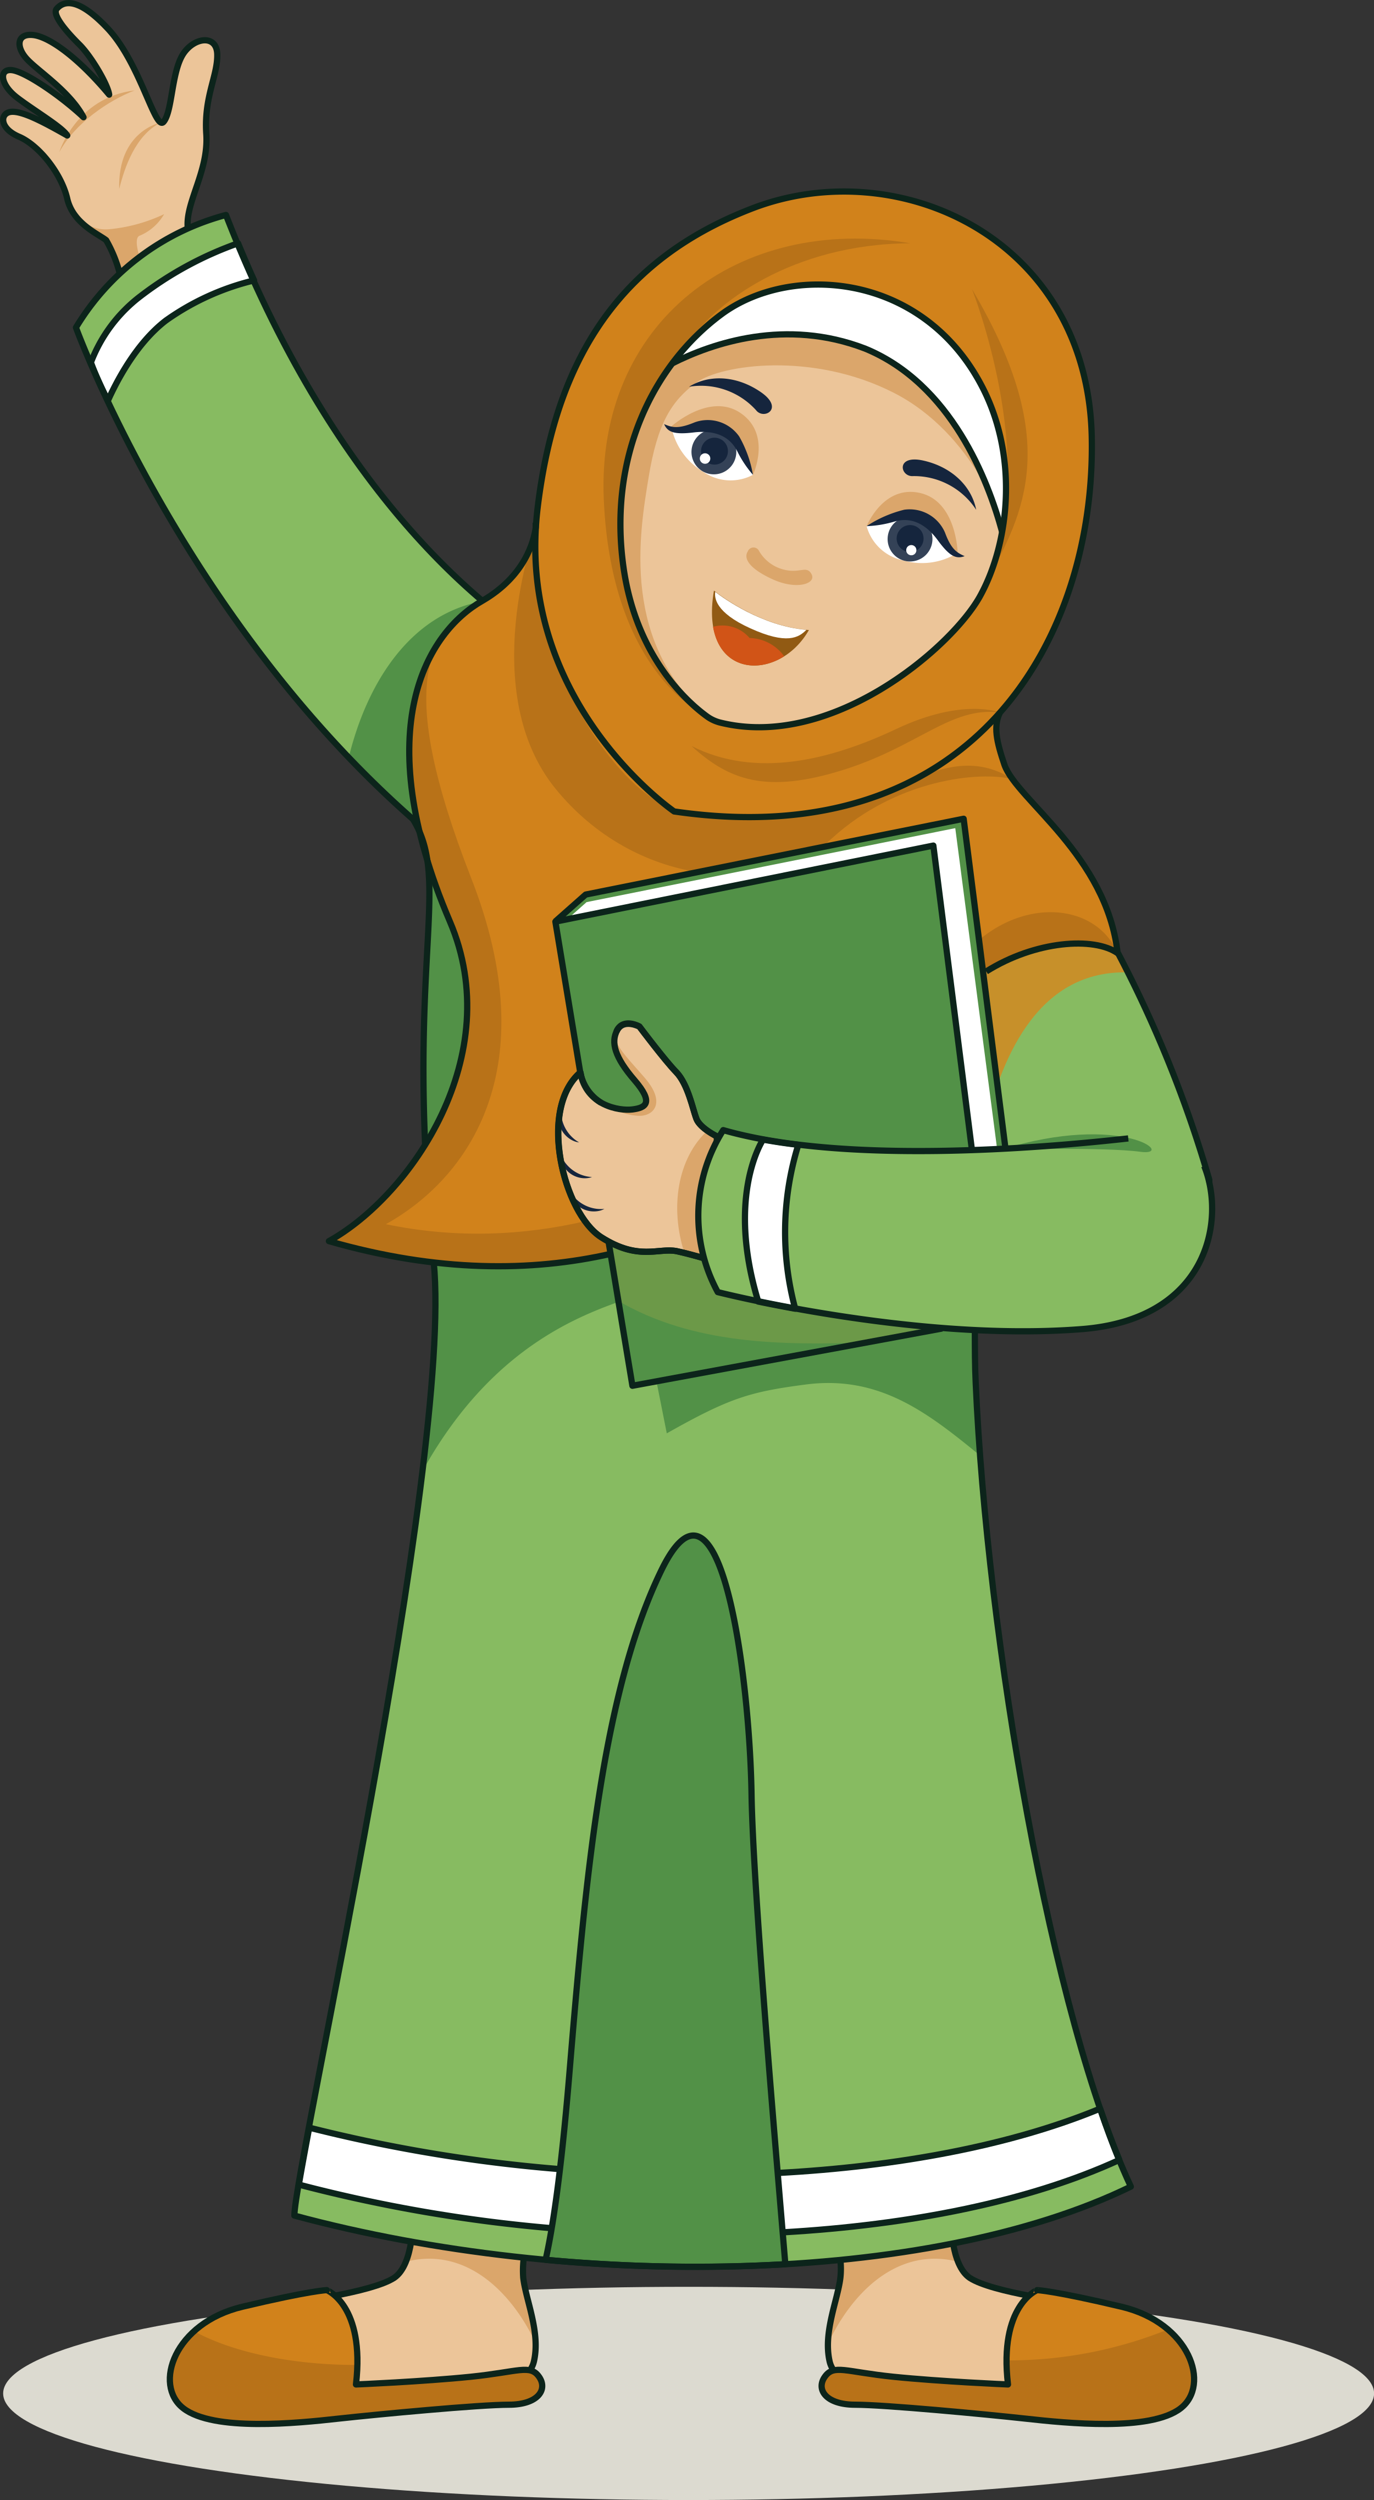 <svg xmlns="http://www.w3.org/2000/svg" viewBox="0 0 165.51 301.1"><rect x="0" y="0" width="165.51" height="301.1" fill="#333333" stroke="none"/><defs><style>.cls-1{isolation:isolate;}.cls-2{fill:#dcdad0;mix-blend-mode:multiply;}.cls-3{fill:#ecc599;}.cls-4{fill:#dba66b;}.cls-5{fill:#d1821b;}.cls-6{fill:#b87218;}.cls-7{fill:#87bb61;}.cls-8{fill:#fff;}.cls-9{fill:#ffce00;}.cls-10{fill:#529147;}.cls-11{fill:#c7902a;}.cls-12{fill:#15253d;}.cls-13{fill:#344257;}.cls-14{fill:#915a13;}.cls-15{fill:#d15417;}.cls-16{fill:#6c9948;}.cls-17{fill:none;stroke:#0c241b;stroke-linejoin:round;stroke-width:0.75px;}</style></defs><g class="cls-1"><g id="Layer_2" data-name="Layer 2"><g id="OBJECTS"><ellipse class="cls-2" cx="82.95" cy="288.26" rx="82.57" ry="12.84"/><path class="cls-3" d="M26.05,36.41s-3.2-5.91-3.46-9,2.54-6.76,2.24-11.24,1.38-7,1.32-9.6-3.12-2-4.32.32-1.14,6.6-2.15,7.8S16.9,7.67,13,3.46,7.44.33,6.83,1.05,8.17,4,9.57,5.38s3.45,4.81,3.6,6C9.54,7.05,6,4.47,4,4.22s-2.1,1.49-.76,2.92,5.17,3.88,6.82,7c-2.77-2.59-7-5.47-8.62-5.67s-1.44,1.74.6,3.29,5.46,3.58,6,4.59c-2.87-1.64-5.41-3-6.74-2.86s-1.5,1.88.93,2.92,5.14,4.45,5.82,7.47,3.75,4.27,4.7,5,4.42,13.6,4.42,13.6Z"/><path class="cls-4" d="M19.34,36.9c-.8-1.47-3.81-7.81-2.57-8.49a6.11,6.11,0,0,0,3-2.62,19.7,19.7,0,0,1-6.63,1.82c-3.33.29-4.79-3-4.94-3.34.86,2.73,3.68,3.89,4.59,4.61.65.52,2.49,6.73,3.58,10.57C17.9,38.83,19.85,37.82,19.34,36.9Z"/><path class="cls-4" d="M19.36,14.76s-5.2,1-5,8C15,20.18,16.31,16.29,19.36,14.76Z"/><path class="cls-4" d="M7.14,18.33s2-6.58,9.08-7.44C13.12,12.07,9,14.85,7.14,18.33Z"/><path class="cls-3" d="M64.34,266.07s-1.64,5.54-1.31,8.26,2.07,6.53,1.31,10-5.88,2.72-9.36,2.94-17.29,1-17.29,1l-1.64-11.1s8.81-1.09,11.43-2.83,2.28-8.26,2.28-8.26Z"/><path class="cls-4" d="M64.52,282.19c-.08-2.83-1.23-5.69-1.49-7.86-.33-2.72,1.31-8.26,1.31-8.26H49.76a17.66,17.66,0,0,1-.87,6.33C56.08,270.56,61.61,276,64.52,282.19Z"/><path class="cls-5" d="M42.88,287.18s8.08-.34,13.84-.93,7.13-1.53,8.21,0-.1,3.37-3.64,3.37-15.66,1.14-20.56,1.68-15,1.58-18.65-1.25S21,279.77,29.2,277.82s10.17-2,10.17-2S44,277.65,42.88,287.18Z"/><path class="cls-6" d="M56.72,286.25c-5.76.59-13.84.93-13.84.93a22.47,22.47,0,0,0,.15-2.35h-.15c-7.91,0-15-1.59-19.5-4.06-3.38,3-3.9,7.3-1.3,9.28,3.69,2.83,13.76,1.8,18.65,1.25s17-1.68,20.56-1.68,4.73-1.85,3.64-3.37S62.49,285.65,56.72,286.25Z"/><path class="cls-3" d="M100,266.07s1.63,5.54,1.31,8.26-2.07,6.53-1.31,10,5.88,2.72,9.36,2.94,17.29,1,17.29,1l1.63-11.1s-8.81-1.09-11.42-2.83-2.28-8.26-2.28-8.26Z"/><path class="cls-4" d="M99.78,282.19c.08-2.83,1.23-5.69,1.49-7.86.32-2.72-1.31-8.26-1.31-8.26h14.58a17.8,17.8,0,0,0,.86,6.33C108.22,270.56,102.69,276,99.78,282.19Z"/><path class="cls-5" d="M121.42,287.18s-8.08-.34-13.84-.93-7.13-1.53-8.22,0,.11,3.37,3.65,3.37,15.66,1.14,20.56,1.68,15,1.58,18.65-1.25,1.09-10.28-7.12-12.23-10.17-2-10.17-2S120.3,277.65,121.42,287.18Z"/><path class="cls-6" d="M140.68,280.56a51.29,51.29,0,0,1-19.42,3.72,23.52,23.52,0,0,0,.16,2.9s-8.08-.34-13.84-.93-7.13-1.53-8.22,0,.11,3.37,3.65,3.37,15.66,1.14,20.56,1.68,15,1.58,18.65-1.25C144.88,288,144.26,283.62,140.68,280.56Z"/><path class="cls-7" d="M70.65,80.64S44.52,70.46,27.23,25.89A30.12,30.12,0,0,0,9.15,39.45S21.79,74.08,49.74,98.66c4.79,7.72-1.08,17.67,2.51,53.3,2.41,24-16.79,109.18-16.79,114.88,33.37,9,76.37,8.41,100.76-3.49-9.57-20.45-17.35-66.16-18.68-96.82s9.38-58.44,11.75-61.25c-6.45-9.67-18.9-13.93-18.9-13.93Z"/><path class="cls-8" d="M13,48.25c.9-2,3.29-6.83,7-9.66a30.72,30.72,0,0,1,10.61-4.82c-.65-1.44-1.3-2.94-1.93-4.47a42.67,42.67,0,0,0-11.73,6.35,18.16,18.16,0,0,0-6,8C11.41,44.91,12.1,46.47,13,48.25Z"/><path class="cls-9" d="M52.25,140.93c-.78-7.67-1.11-14.14-1.21-19.66a223.34,223.34,0,0,0,1.21,26.83c0,.5.08,1,.11,1.59A64.6,64.6,0,0,0,52.25,140.93Z"/><path class="cls-8" d="M134.83,260.14q-1.19-2.86-2.31-6.18c-24.41,10.1-63.84,10.41-95.32,2.29-.52,2.76-.94,5.08-1.24,6.86C68.64,271.83,110.34,271.35,134.83,260.14Z"/><path class="cls-10" d="M65.72,272.17a194.16,194.16,0,0,0,28.88.53c-1-12.07-3.89-45.14-4.07-56.56-.21-13.92-3.69-41.77-10.87-27s-9.14,37.42-11.1,60.92C67.54,262.28,66.5,268.75,65.72,272.17Z"/><path class="cls-10" d="M70.4,80.54l-.28-.13h0a53.06,53.06,0,0,1-12-8h0C49.3,74,44.16,82.4,42,91.26h0c.59.62,1.18,1.22,1.78,1.83a1.21,1.21,0,0,1,.16.16L45.76,95l0,0,1.78,1.66.37.34c.59.55,1.19,1.09,1.8,1.63,4.79,7.72-1.08,17.67,2.51,53.3.56,5.65-.07,14.7-1.36,25.31C60,160.7,72.14,157.75,77,155.9l3.32,16.73c7.56-4.27,10-5,16.72-5.88,8.86-1.16,14.69,3.37,21,8.54-.06-.84-.12-1.66-.17-2.48,0-.35,0-.7-.07-1,0-.59-.07-1.18-.11-1.76,0-.31,0-.61,0-.91,0-.86-.09-1.73-.12-2.57-1.33-30.67,9.38-58.44,11.75-61.25-6.45-9.67-18.9-13.93-18.9-13.93L70.65,80.64l-.23-.09Z"/><path class="cls-7" d="M129.29,105.28s10.93,17.22,16.35,36.8c1.51,14.68-14,20.65-19.43,14.12s-5.5-11.85-8.67-23.82-1.64-21.89,2.8-27.1S129.29,105.28,129.29,105.28Z"/><path class="cls-11" d="M135.82,117.11c-3.59-7.19-6.53-11.83-6.53-11.83s-4.51-5.22-8.95,0-6,15.13-2.8,27.1c.36,1.37.68,2.65,1,3.86C120.79,126.51,125.43,116.88,135.82,117.11Z"/><path class="cls-6" d="M64.58,62.94s0,5.72-6.5,9.41S44.2,87.56,54.2,111c6.89,16.1-4.62,33-14.57,38.5,43,12.41,66.91-16.71,72.69-26s18.31-11.47,22.3-8.64C133.28,103,122.52,96.37,121,92.13s-1.41-5.87,1-8.48C114.9,86,64.58,62.94,64.58,62.94Z"/><path class="cls-5" d="M64.58,62.94s0,5.72-6.5,9.41-10.57,9.71-1.32,33.41c9,23-.33,36.14-10.28,41.68,34.1,7.08,62.14-20.75,67.92-30.09s17.12-9.64,20.22-2.59C133.28,103,122.52,96.37,121,92.13s-1.41-5.87,1-8.48C114.9,86,64.58,62.94,64.58,62.94Z"/><path class="cls-3" d="M101.3,33.89S88.07,30.78,76.42,44.83c-10,12.08-6.79,34,8.1,41.3,15.35,7.57,31.89-3.27,36.72-14.92C127.46,56.25,121.28,37.6,101.3,33.89Z"/><path class="cls-4" d="M120.83,63.31s-3.37-11-13.16-16-20.84-3.41-23.82-1.21S79.19,51,78.13,57.5s-3.53,20.27,7.7,29.23c-15.45-8.9-21.36-26-15.18-36.64S85.55,27.49,98,29.73s27.78,17,28.92,23.08S120.83,63.31,120.83,63.31Z"/><path class="cls-12" d="M110,57.34a8.94,8.94,0,0,1,7.59,4.06c-.56-2.89-3-5.18-6.37-5.93S108.42,57.47,110,57.34Z"/><path class="cls-12" d="M91.07,49.4A8.93,8.93,0,0,0,83,46.58c2.5-1.55,5.83-1.31,8.67.66S92,50.62,91.07,49.4Z"/><path class="cls-4" d="M91.43,66.35a4.77,4.77,0,0,0,2.94,2.24c2,.53,2.79-.56,3.39.57s-1.78,1.94-4.69.61-3.5-2.55-3-3.34A.74.74,0,0,1,91.43,66.35Z"/><path class="cls-4" d="M104.39,63.37s2-5,6.43-4,4.54,7.24,4.54,7.24Z"/><path class="cls-8" d="M104.39,63.37s.77-.45,2.26-1.17c2-1,5.44-1.33,6.86,2.12.88,2.47,1.48,2.48,1.48,2.48a8.08,8.08,0,0,1-6.16.7A5.77,5.77,0,0,1,104.39,63.37Z"/><path class="cls-13" d="M112.29,65.33A2.7,2.7,0,1,1,110,62.25,2.69,2.69,0,0,1,112.29,65.33Z"/><path class="cls-12" d="M111.22,65.17a1.62,1.62,0,0,1-3.2-.49,1.62,1.62,0,1,1,3.2.49Z"/><path class="cls-12" d="M104.39,63.37a13.37,13.37,0,0,0,3.34-.55c1.88-.56,3.68.12,5.25,2.27,1.37,1.86,2.16,2.29,3.22,1.89-.89-.4-1.6-.76-2.36-2.82a4.63,4.63,0,0,0-4.92-2.77A14.48,14.48,0,0,0,104.39,63.37Z"/><path class="cls-8" d="M110.38,66.35a.61.61,0,0,1-.7.52.61.61,0,0,1-.51-.7.61.61,0,1,1,1.21.18Z"/><path class="cls-4" d="M90.7,57.19s2.29-4.84-1.47-7.43-8.4,1.63-8.4,1.63Z"/><path class="cls-8" d="M90.7,57.19s-.2-.88-.69-2.46c-.67-2.13-2.74-4.88-6.23-3.55-2.41,1-2.82.6-2.82.6a8.1,8.1,0,0,0,3.69,5A5.77,5.77,0,0,0,90.7,57.19Z"/><path class="cls-13" d="M83.88,52.75a2.7,2.7,0,1,0,3.79-.44A2.69,2.69,0,0,0,83.88,52.75Z"/><path class="cls-12" d="M84.73,53.42a1.62,1.62,0,0,0,2.54,2,1.62,1.62,0,1,0-2.54-2Z"/><path class="cls-12" d="M90.7,57.19a13.48,13.48,0,0,1-1.88-2.82c-.87-1.75-2.6-2.6-5.24-2.29-2.3.28-3.15,0-3.58-1,.9.38,1.64.64,3.67-.21a4.62,4.62,0,0,1,5.38,1.71A14.07,14.07,0,0,1,90.7,57.19Z"/><path class="cls-8" d="M84.43,54.84a.62.62,0,1,0,1,.77.62.62,0,0,0-1-.77Z"/><path class="cls-8" d="M76.79,46.28S89.65,36.39,104.2,42c14.42,5.9,17.39,26,17.39,26s7.64-19.23-6.58-29.67S84.74,30.82,76.79,46.28Z"/><path class="cls-5" d="M131.51,52.64c-.48-24-23.37-34.29-40.9-27.54-15,5.77-23.53,16.94-25.84,36C61.91,84.54,81.21,97.73,81.21,97.73,117.48,103,132,76.65,131.51,52.64ZM118,71.9C114.44,78.18,100,90.4,86.65,87a4.6,4.6,0,0,1-1.48-.71c-2.21-1.6-8.54-7.06-10.07-18-1.87-13.38,3.65-24.4,11.81-30.44S110.69,32.71,118,46C122.86,54.79,121.58,65.5,118,71.9Z"/><path class="cls-6" d="M120.43,85.81S116,84,108,87.78s-16.93,6-24.7,2.07c4.52,4.13,9,5.76,18.17,2.91S114.51,85.07,120.43,85.81Z"/><path class="cls-6" d="M64.44,64.08s-.38,14.59,8.25,26.1c3.83,5.12,6.49,6.38,8.52,7.55,1.18.69,8.48.94,16.64.12,9.65-1,16.28-9,24.14-4-3.88-1-13.89-.06-21.78,7.12s-23.82,5.71-33.31-6S64.44,64.08,64.44,64.08Z"/><path class="cls-6" d="M117.08,34.81s8.11,20.36,2.13,34.5C124,60.71,127.3,52.1,117.08,34.81Z"/><path class="cls-14" d="M86,71.13s5.28,4.34,11.44,4.75C93.76,82.36,84.14,82,86,71.13Z"/><path class="cls-8" d="M86.16,71.29c-.12.67,0,2.48,4.22,4.38,4.39,2,5.84,1.13,6.75.19C91.78,75.4,87.15,72.05,86.16,71.29Z"/><path class="cls-15" d="M90.29,76.84a4.27,4.27,0,0,0-4.4-1.35c.84,4.84,5.16,5.71,8.57,3.55A5.3,5.3,0,0,0,90.29,76.84Z"/><polygon class="cls-10" points="70.55 107.73 116.08 98.6 123.31 155.6 79.83 163.66 66.9 110.97 70.55 107.73"/><polygon class="cls-8" points="70.66 108.65 115.07 99.74 122.38 155.77 118.57 158.32 79.93 164.57 67.01 111.88 70.66 108.65"/><polygon class="cls-10" points="66.9 110.97 112.43 101.83 119.66 158.83 76.18 166.89 66.9 110.97"/><path class="cls-16" d="M119.26,155.63c-15.78-4.3-31.14-9.66-46.91-11.84l2.13,12.89c9,5.24,19.62,5.36,29.91,5l15.27-2.83Z"/><path class="cls-4" d="M86.79,152.18a50.67,50.67,0,0,0-5.26-1.48c-2.22-.45-4.59,1.18-9.11-1.71s-7.67-15.37-2.5-19.83c.67,4,4.68,4.66,6.26,4.46s2.63-.77.25-3.54-2.87-4.54-2.08-6,2.66-.44,2.66-.44,3,4,4.45,5.48,1.94,4.49,2.42,5.62,2.48,2.13,2.48,2.13Z"/><path class="cls-3" d="M86.79,152.18a50.67,50.67,0,0,0-5.26-1.48c-2.22-.45-4.59,1.18-9.11-1.71s-7.67-15.37-2.5-19.83c.67,4,5.86,5.4,7.44,5.21s2.7-1.77.33-4.53-4.13-4.3-3.34-5.78,2.66-.44,2.66-.44,3,4,4.45,5.48,1.94,4.49,2.42,5.62,2.48,2.13,2.48,2.13Z"/><path class="cls-4" d="M88,137.59s-1.69-.79-2.75-1.44c-3.65,3.33-4.57,9.3-2.81,14.74,2.06.5,4.37,1.29,4.37,1.29Z"/><path class="cls-12" d="M67.68,132.94a4.33,4.33,0,0,0,2.08,4.65C68.39,137.46,66.44,135.69,67.68,132.94Z"/><path class="cls-12" d="M67.37,138.55a4.31,4.31,0,0,0,3.94,3.21C70,142.26,67.5,141.56,67.37,138.55Z"/><path class="cls-12" d="M68.42,143a4.33,4.33,0,0,0,4.38,2.6C71.61,146.27,69,146,68.42,143Z"/><path class="cls-7" d="M141.5,136.42s-35.28,5.17-54.38-.27a19.22,19.22,0,0,0-.66,19.51s23.58,6,43.66,4.47S147.81,138.59,141.5,136.42Z"/><path class="cls-8" d="M96.16,137.88h0c-1.45-.17-2.87-.38-4.24-.63h0s-4.5,6.66-.58,19.51c1.28.26,2.78.56,4.45.86A35.59,35.59,0,0,1,96.16,137.88Z"/><path class="cls-10" d="M120.57,138.46s12.44-.33,16.8.26S135.36,133.9,120.57,138.46Z"/><path class="cls-6" d="M85.17,86.27c-2.21-1.6-8.54-7.06-10.07-18S77,48,82.66,41.66h0c3.23-5.11,12.77-12.29,27-12.36-20.77-3.5-37.85,9.53-36.93,30.84S85.17,86.27,85.17,86.27Z"/><polyline class="cls-17" points="66.9 110.97 70.55 107.74 116.08 98.61 121.12 138.34"/><path class="cls-17" d="M104.73,159h0"/><path class="cls-17" d="M117.08,138.52l-4.65-36.68L66.9,111l3,18.19s0,.07,0,.1"/><path class="cls-17" d="M73.3,149.51l2.88,17.39L113.5,160h0"/><path class="cls-17" d="M63.1,271.9a12.11,12.11,0,0,0-.07,2.44c.32,2.71,2.07,6.52,1.3,10a3,3,0,0,1-.5,1.14"/><path class="cls-17" d="M40.33,276.49c2.63-.5,5.76-1.24,7.15-2.15,1.2-.81,1.78-2.65,2.05-4.37"/><path class="cls-17" d="M42.88,287.18s8.08-.34,13.84-.93,7.13-1.53,8.21,0-.1,3.37-3.64,3.37-15.66,1.14-20.56,1.68-15,1.58-18.65-1.25S21,279.77,29.2,277.82s10.17-2,10.17-2S44,277.65,42.88,287.18Z"/><path class="cls-17" d="M101.23,272.18a9.93,9.93,0,0,1,0,2.16c-.33,2.71-2.07,6.52-1.31,10a3,3,0,0,0,.5,1.14"/><path class="cls-17" d="M114.81,270.2c.28,1.66.86,3.36,2,4.14,1.38.91,4.5,1.65,7.14,2.15"/><path class="cls-17" d="M121.42,287.18s-8.08-.34-13.84-.93-7.13-1.53-8.22,0,.11,3.37,3.65,3.37,15.66,1.14,20.56,1.68,15,1.58,18.65-1.25,1.09-10.28-7.12-12.23-10.17-2-10.17-2S120.3,277.65,121.42,287.18Z"/><path class="cls-17" d="M117.43,160.22c0,2.09,0,4.19.1,6.31,1.34,30.66,9.12,76.36,18.69,96.82-24.39,11.9-67.38,12.5-100.76,3.49,0-5.7,19.15-90.71,16.79-114.8"/><path class="cls-17" d="M51.21,137.87c-1.06-24.41,2.62-32.62-1.47-39.21C21.79,74.08,9.15,39.45,9.15,39.45A30.12,30.12,0,0,1,27.22,25.89C36.78,50.5,49,64.63,58.08,72.35"/><path class="cls-17" d="M145.67,142.41v0l0-.32a146.4,146.4,0,0,0-11-27.31h0"/><path class="cls-17" d="M135.91,137.11c-10.71,1.2-34.36,3.15-48.79-1a19.22,19.22,0,0,0-.66,19.51s23.58,6,43.66,4.47C145.49,159,147.7,147,145.06,140.44"/><path class="cls-17" d="M84.8,151.54c-1-.29-2.22-.63-3.27-.85-2.22-.44-4.59,1.19-9.11-1.69s-7.67-15.38-2.5-19.84c.67,4,4.67,4.66,6.26,4.46s2.63-.77.25-3.53-2.87-4.55-2.09-6,2.68-.44,2.68-.44,3,4,4.43,5.48,2,4.49,2.44,5.63,2.47,2.12,2.47,2.12l0,.6"/><path class="cls-17" d="M74.26,124.24a1.42,1.42,0,0,1,.08-.18c.8-1.48,2.68-.44,2.68-.44s3,4,4.43,5.48,2,4.49,2.44,5.63,2.47,2.12,2.47,2.12l0,.6"/><path class="cls-17" d="M72.4,132.81A5.59,5.59,0,0,1,70,129.6c0-.14-.07-.29-.1-.44-5.17,4.46-2,16.94,2.5,19.84s6.89,1.25,9.11,1.69c1,.22,2.28.56,3.27.85"/><path class="cls-17" d="M73.62,151c-9.58,2.18-20.9,2.25-34-1.52,9.95-5.54,21.46-22.4,14.57-38.5-10-23.38-2.6-34.91,3.88-38.6,5.2-3,6.24-7.24,6.46-8.81,0-.2,0-.4,0-.61"/><path class="cls-17" d="M118.8,117c5.94-3.73,13-4.19,15.83-2.2C133.28,103,122.52,96.37,121,92.13c-1-2.94-1.32-4.62-.58-6.25"/><path class="cls-17" d="M131.51,52.64c-.48-24-23.37-34.29-40.9-27.54-15,5.77-23.53,16.94-25.84,36C61.91,84.54,81.21,97.73,81.21,97.73,117.48,103,132,76.65,131.51,52.64ZM118,71.9C114.44,78.18,100,90.4,86.65,87a4.6,4.6,0,0,1-1.48-.71c-2.21-1.6-8.54-7.06-10.07-18-1.87-13.38,3.65-24.4,11.81-30.44S110.69,32.71,118,46C122.86,54.79,121.58,65.5,118,71.9Z"/><path class="cls-17" d="M14.44,33a16.1,16.1,0,0,0-1.65-4.07c-.94-.75-4-2-4.69-5s-3.39-6.43-5.82-7.47S0,13.59,1.35,13.47s3.88,1.22,6.75,2.85c-.59-1-4-3-6.06-4.58S-.14,8.25,1.46,8.45s5.84,3.08,8.6,5.67c-1.63-3.1-5.47-5.55-6.81-7S2,4,4,4.22s5.52,2.83,9.15,7.18C13,10.19,11,6.79,9.57,5.37S6.21,1.78,6.83,1.06,9.07-.74,13,3.46s5.7,12.41,6.71,11.21.94-5.46,2.14-7.8,4.26-2.9,4.32-.32-1.62,5.12-1.32,9.59-2.49,8.15-2.24,11.25a.5.5,0,0,0,0,.12"/><path class="cls-17" d="M66.46,268.36A180.61,180.61,0,0,1,36,263.11c.3-1.78.73-4.1,1.25-6.86a183,183,0,0,0,30.24,5"/><path class="cls-17" d="M93.68,261.71c14.54-.78,28.14-3.32,38.84-7.75q1.13,3.32,2.31,6.18c-10.88,5-25.17,7.84-40.55,8.72"/><path class="cls-17" d="M65.72,272.17a194.16,194.16,0,0,0,28.88.53c-1-12.07-3.89-45.14-4.07-56.56-.21-13.92-3.69-41.77-10.87-27s-9.14,37.42-11.1,60.92C67.54,262.28,66.5,268.75,65.72,272.17Z"/><path class="cls-17" d="M96.16,137.88h0c-1.45-.17-2.87-.38-4.24-.63h0s-4.5,6.66-.58,19.51c1.28.26,2.78.56,4.45.86A35.59,35.59,0,0,1,96.16,137.88Z"/><path class="cls-17" d="M13,48.25c.9-2,3.29-6.83,7-9.66a30.72,30.72,0,0,1,10.61-4.82c-.65-1.44-1.3-2.94-1.93-4.47a42.67,42.67,0,0,0-11.73,6.35,18.16,18.16,0,0,0-6,8C11.41,44.91,12.1,46.47,13,48.25Z"/><path class="cls-17" d="M80.91,43.8c4.93-2.5,13.75-5.49,23.29-1.82,10.39,4.26,14.84,15.9,16.51,22.07"/></g></g></g></svg>